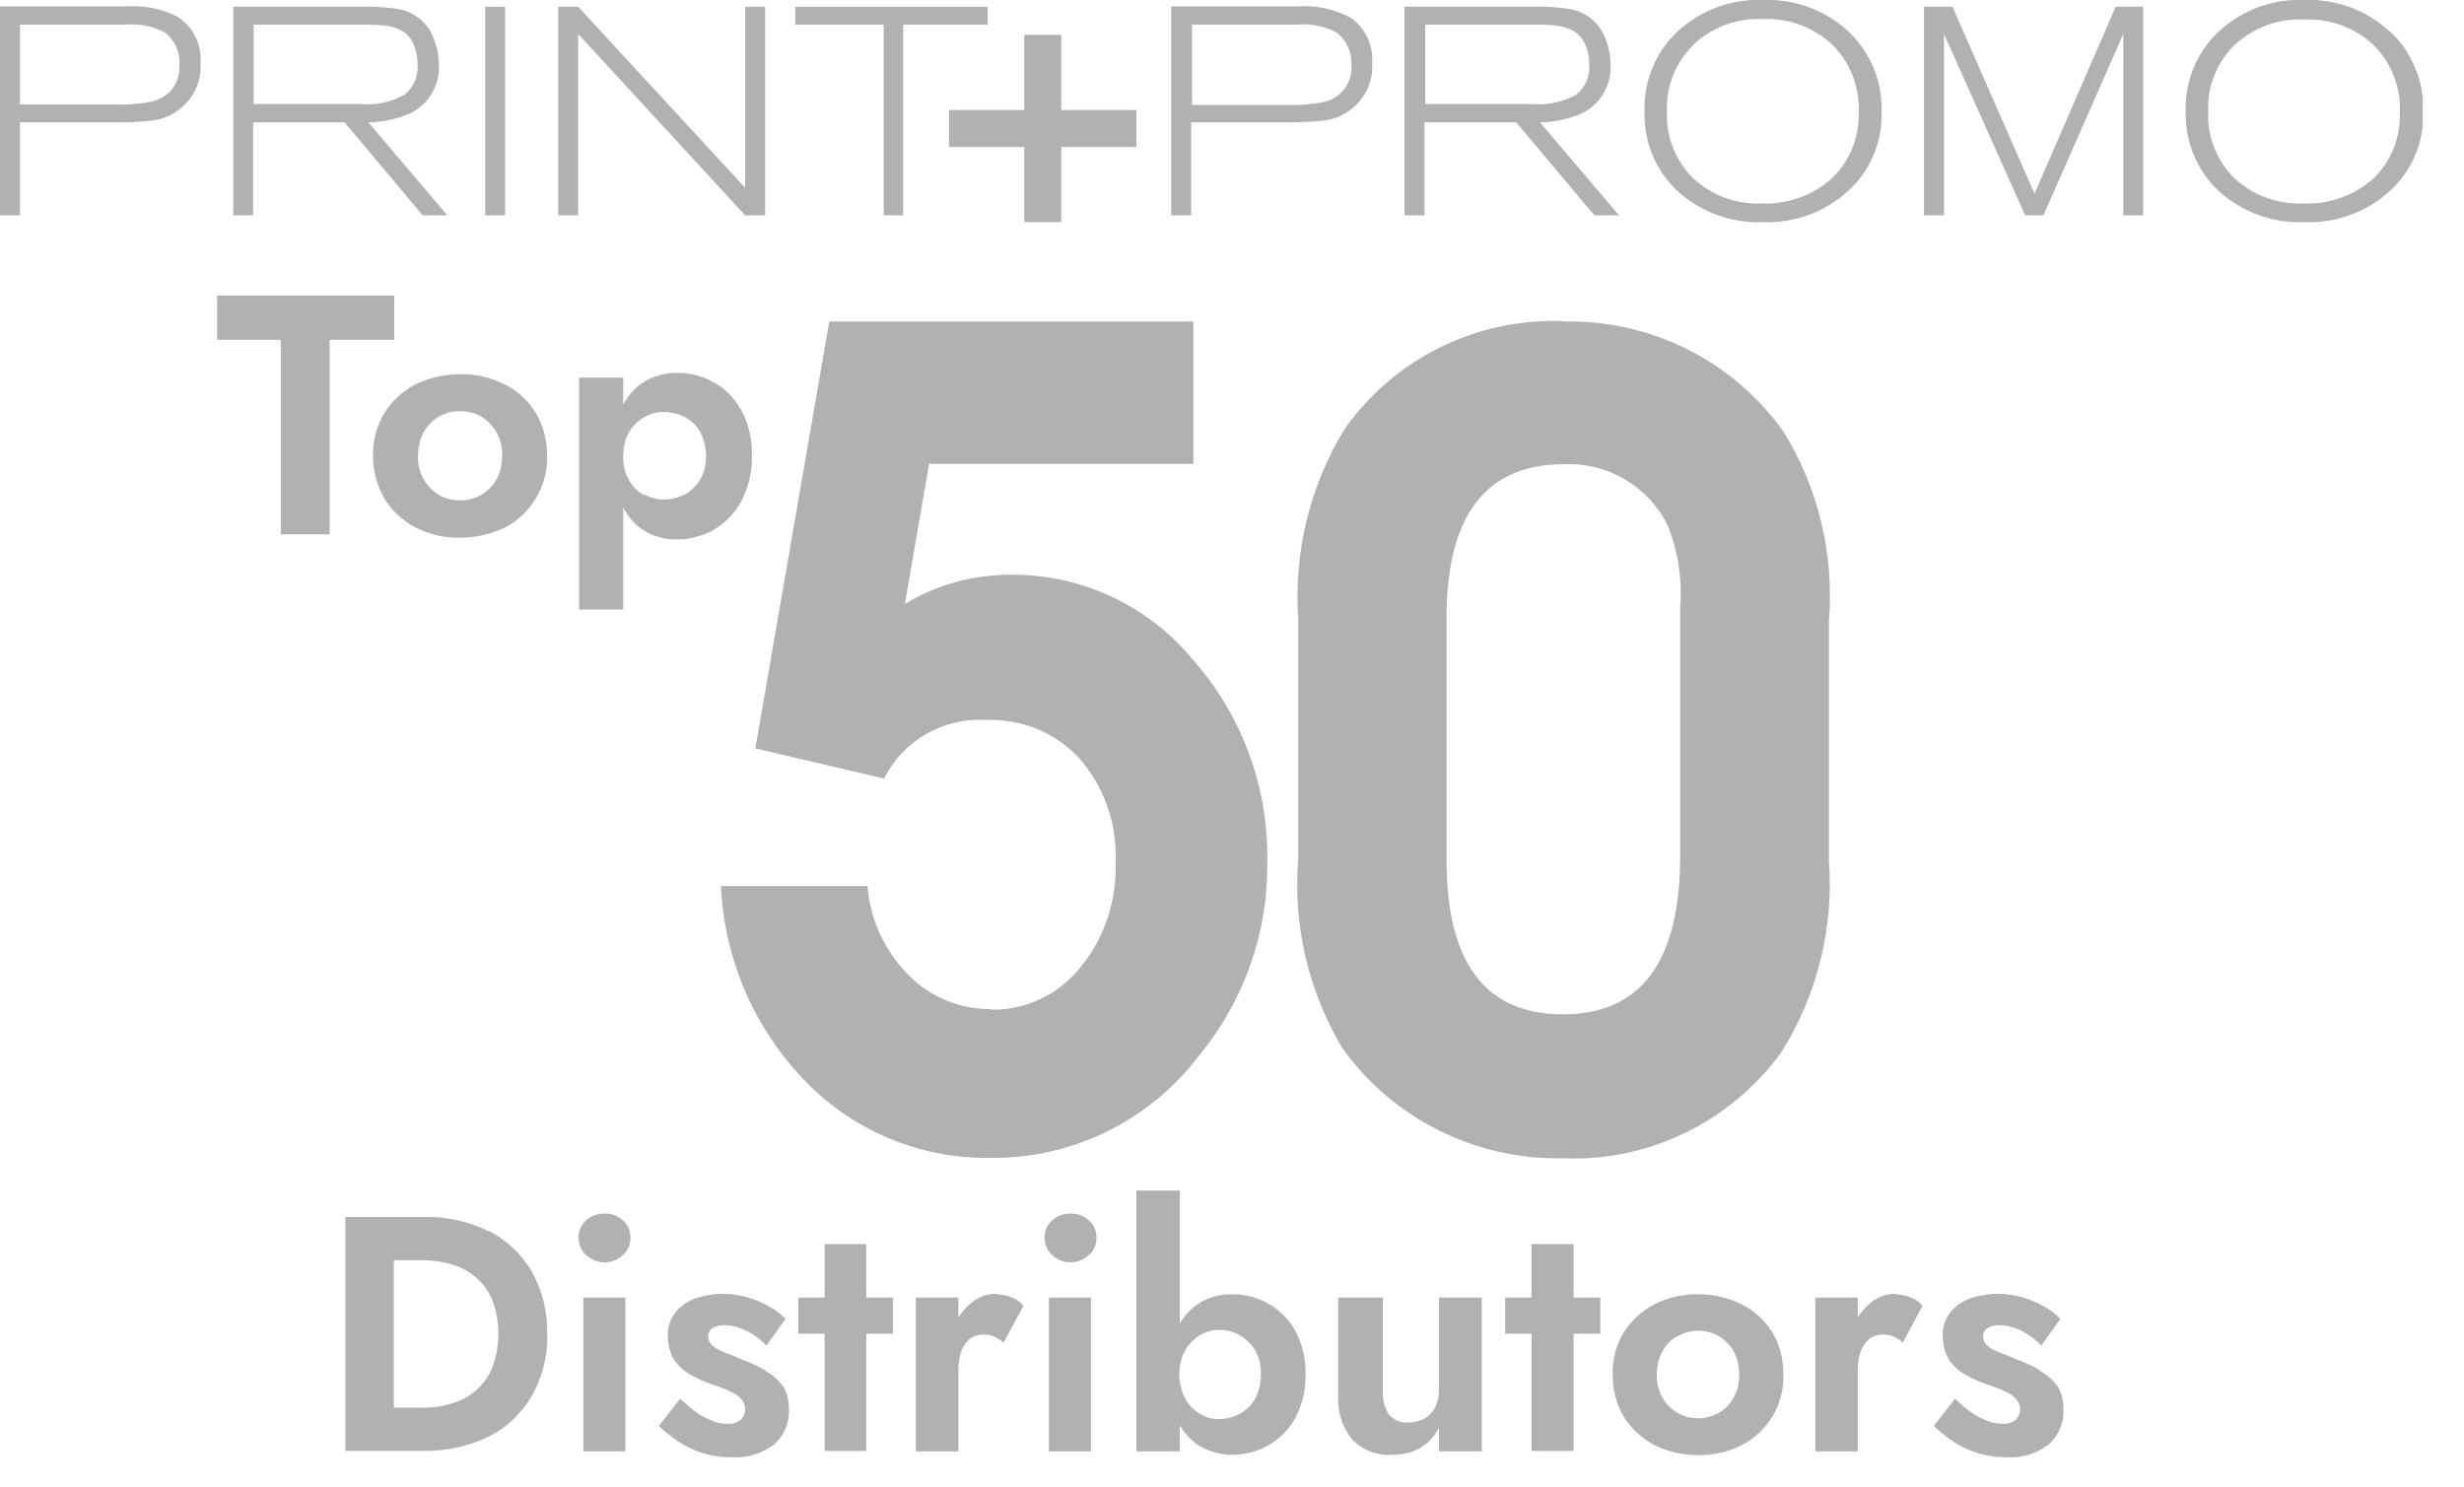 <svg width="58" height="35" viewBox="0 0 58 35" fill="none" xmlns="http://www.w3.org/2000/svg">
<g clip-path="url(#clip0_2494_1141)">
<path d="M11.51 28.99C11.04 28.76 10.52 28.64 10 28.65H8.13V34.16H10C10.52 34.16 11.04 34.05 11.51 33.82C11.93 33.61 12.28 33.27 12.52 32.86C12.77 32.42 12.9 31.91 12.88 31.4C12.89 30.89 12.77 30.39 12.52 29.94C12.28 29.53 11.93 29.2 11.51 28.98V28.99ZM11.59 32.19C11.51 32.4 11.38 32.58 11.21 32.73C11.05 32.87 10.85 32.98 10.64 33.04C10.42 33.11 10.19 33.14 9.95 33.14H9.27V29.67H9.95C10.18 29.67 10.41 29.7 10.64 29.77C10.85 29.83 11.04 29.94 11.21 30.08C11.38 30.23 11.51 30.41 11.59 30.62C11.69 30.87 11.73 31.14 11.73 31.4C11.73 31.67 11.69 31.93 11.59 32.18V32.19Z" fill="#B3B0B0"/>
<path d="M14.72 30.55H13.73V34.17H14.72V30.55Z" fill="#B3B0B0"/>
<path d="M14.23 28.57C14.07 28.57 13.92 28.62 13.8 28.73C13.68 28.83 13.61 28.99 13.62 29.14C13.62 29.3 13.68 29.45 13.8 29.55C13.92 29.66 14.07 29.72 14.23 29.72C14.39 29.72 14.54 29.66 14.66 29.55C14.78 29.45 14.84 29.3 14.84 29.14C14.84 28.98 14.78 28.83 14.66 28.73C14.54 28.62 14.39 28.57 14.23 28.57Z" fill="#B3B0B0"/>
<path d="M18.01 32.26C17.84 32.16 17.66 32.08 17.47 32.01C17.31 31.94 17.17 31.88 17.05 31.84C16.95 31.8 16.85 31.75 16.77 31.68C16.71 31.63 16.67 31.55 16.67 31.47C16.67 31.39 16.7 31.31 16.77 31.27C16.85 31.22 16.95 31.2 17.04 31.2C17.23 31.2 17.41 31.25 17.57 31.33C17.75 31.42 17.9 31.53 18.04 31.68L18.49 31.05C18.37 30.93 18.24 30.83 18.09 30.75C17.93 30.66 17.76 30.59 17.59 30.54C17.4 30.49 17.21 30.46 17.02 30.46C16.8 30.46 16.57 30.5 16.36 30.57C16.18 30.64 16.01 30.75 15.89 30.91C15.77 31.07 15.71 31.26 15.72 31.46C15.72 31.66 15.77 31.85 15.87 32.02C15.97 32.16 16.1 32.28 16.26 32.37C16.42 32.46 16.58 32.53 16.75 32.59C16.9 32.64 17.05 32.69 17.19 32.76C17.29 32.8 17.38 32.86 17.45 32.94C17.51 33.01 17.54 33.09 17.54 33.18C17.54 33.28 17.5 33.37 17.43 33.43C17.34 33.5 17.23 33.53 17.12 33.52C17.01 33.52 16.89 33.5 16.79 33.46C16.66 33.41 16.53 33.35 16.42 33.27C16.27 33.17 16.14 33.05 16.01 32.93L15.51 33.57C15.65 33.71 15.81 33.83 15.97 33.94C16.15 34.06 16.34 34.15 16.54 34.21C16.77 34.28 17 34.31 17.24 34.31C17.59 34.33 17.94 34.22 18.22 34.01C18.46 33.8 18.59 33.49 18.57 33.16C18.57 32.97 18.53 32.78 18.42 32.62C18.31 32.48 18.18 32.36 18.02 32.28L18.01 32.26Z" fill="#B3B0B0"/>
<path d="M20.39 29.29H19.41V30.55H18.79V31.4H19.41V34.16H20.39V31.4H21.02V30.55H20.39V29.29Z" fill="#B3B0B0"/>
<path d="M23.43 30.46C23.23 30.46 23.04 30.53 22.88 30.66C22.75 30.76 22.65 30.88 22.56 31.01V30.55H21.56V34.17H22.56V32.25C22.56 32.1 22.58 31.95 22.63 31.81C22.67 31.7 22.74 31.6 22.83 31.52C22.92 31.45 23.04 31.42 23.15 31.42C23.24 31.42 23.33 31.43 23.41 31.47C23.49 31.51 23.56 31.55 23.62 31.61L24.09 30.75C24.02 30.65 23.92 30.58 23.8 30.54C23.68 30.49 23.55 30.47 23.43 30.47V30.46Z" fill="#B3B0B0"/>
<path d="M25.2 28.57C25.04 28.57 24.89 28.62 24.77 28.73C24.65 28.83 24.58 28.99 24.59 29.14C24.59 29.3 24.65 29.45 24.77 29.55C24.89 29.66 25.04 29.72 25.2 29.72C25.36 29.72 25.51 29.66 25.63 29.55C25.75 29.45 25.81 29.3 25.81 29.14C25.81 28.98 25.75 28.83 25.63 28.73C25.51 28.62 25.36 28.57 25.2 28.57Z" fill="#B3B0B0"/>
<path d="M25.68 30.55H24.69V34.17H25.68V30.55Z" fill="#B3B0B0"/>
<path d="M29.85 30.69C29.59 30.54 29.29 30.47 29 30.47C28.72 30.47 28.44 30.54 28.2 30.7C28.02 30.82 27.88 30.98 27.77 31.16V28.03H26.75V34.17H27.77V33.56C27.89 33.74 28.02 33.9 28.2 34.02C28.44 34.17 28.72 34.25 29 34.25C29.3 34.25 29.59 34.18 29.85 34.03C30.12 33.88 30.34 33.66 30.49 33.38C30.66 33.07 30.74 32.71 30.73 32.36C30.74 32 30.66 31.65 30.49 31.33C30.34 31.06 30.12 30.84 29.85 30.69ZM29.55 32.92C29.47 33.07 29.34 33.2 29.19 33.28C29.04 33.36 28.87 33.41 28.7 33.41C28.54 33.41 28.39 33.37 28.25 33.29C28.1 33.2 27.98 33.08 27.9 32.93C27.81 32.76 27.76 32.57 27.76 32.37V32.35C27.76 32.16 27.8 31.96 27.9 31.79C27.98 31.64 28.11 31.52 28.25 31.43C28.39 31.35 28.54 31.31 28.7 31.31C28.87 31.31 29.04 31.35 29.19 31.44C29.34 31.53 29.46 31.65 29.55 31.8C29.64 31.97 29.69 32.16 29.68 32.36C29.68 32.55 29.64 32.75 29.55 32.92Z" fill="#B3B0B0"/>
<path d="M33.87 32.75C33.87 32.89 33.84 33.02 33.78 33.14C33.72 33.25 33.63 33.34 33.53 33.4C33.41 33.46 33.28 33.49 33.15 33.49C32.98 33.51 32.8 33.43 32.69 33.3C32.59 33.14 32.54 32.95 32.55 32.75V30.55H31.5V32.86C31.48 33.23 31.59 33.59 31.82 33.88C32.07 34.14 32.42 34.28 32.78 34.25C33.01 34.25 33.23 34.2 33.43 34.09C33.62 33.98 33.77 33.81 33.87 33.62V34.17H34.88V30.55H33.87V32.75Z" fill="#B3B0B0"/>
<path d="M37.04 29.29H36.05V30.55H35.43V31.4H36.05V34.16H37.04V31.4H37.67V30.55H37.04V29.29Z" fill="#B3B0B0"/>
<path d="M41 30.71C40.68 30.55 40.33 30.47 39.97 30.47C39.61 30.47 39.26 30.54 38.94 30.71C38.65 30.86 38.4 31.09 38.22 31.37C38.04 31.67 37.95 32.01 37.96 32.36C37.96 32.71 38.04 33.05 38.22 33.35C38.39 33.63 38.64 33.86 38.94 34.02C39.26 34.18 39.61 34.26 39.97 34.26C40.33 34.26 40.68 34.19 41 34.02C41.3 33.87 41.54 33.64 41.72 33.35C41.9 33.05 41.99 32.71 41.98 32.36C41.98 32.01 41.9 31.67 41.72 31.37C41.55 31.09 41.3 30.86 41 30.71ZM40.81 32.9C40.73 33.05 40.61 33.18 40.46 33.26C40.31 33.35 40.14 33.39 39.97 33.39C39.8 33.39 39.63 33.35 39.48 33.26C39.33 33.17 39.21 33.05 39.13 32.9C39.04 32.74 38.99 32.55 39 32.36C39 32.17 39.04 31.98 39.13 31.82C39.21 31.67 39.33 31.54 39.48 31.46C39.63 31.38 39.8 31.33 39.97 31.33C40.14 31.33 40.31 31.37 40.46 31.46C40.61 31.55 40.73 31.67 40.81 31.82C40.9 31.99 40.94 32.17 40.94 32.36C40.94 32.55 40.9 32.73 40.81 32.9Z" fill="#B3B0B0"/>
<path d="M44.6 30.46C44.4 30.46 44.21 30.53 44.05 30.66C43.92 30.76 43.82 30.88 43.73 31.01V30.55H42.73V34.17H43.73V32.25C43.73 32.1 43.75 31.95 43.8 31.81C43.84 31.7 43.91 31.6 44 31.52C44.09 31.45 44.21 31.42 44.32 31.42C44.41 31.42 44.5 31.43 44.58 31.47C44.66 31.51 44.73 31.55 44.79 31.61L45.25 30.75C45.18 30.65 45.08 30.58 44.96 30.54C44.84 30.49 44.71 30.47 44.59 30.47L44.6 30.46Z" fill="#B3B0B0"/>
<path d="M48.02 32.26C47.85 32.16 47.67 32.08 47.48 32.01C47.32 31.94 47.18 31.88 47.06 31.84C46.96 31.8 46.86 31.75 46.78 31.68C46.72 31.63 46.68 31.55 46.68 31.47C46.68 31.39 46.71 31.31 46.78 31.27C46.86 31.22 46.96 31.2 47.05 31.2C47.23 31.2 47.42 31.25 47.58 31.33C47.76 31.42 47.91 31.53 48.05 31.68L48.5 31.05C48.38 30.93 48.25 30.83 48.1 30.75C47.94 30.66 47.77 30.59 47.6 30.54C47.41 30.49 47.22 30.46 47.03 30.46C46.81 30.46 46.58 30.5 46.37 30.57C46.19 30.64 46.02 30.75 45.9 30.91C45.78 31.07 45.72 31.26 45.73 31.46C45.73 31.66 45.78 31.85 45.88 32.02C45.98 32.16 46.11 32.28 46.27 32.37C46.43 32.46 46.59 32.53 46.76 32.59C46.91 32.64 47.06 32.69 47.2 32.76C47.3 32.8 47.39 32.86 47.46 32.94C47.52 33.01 47.55 33.09 47.55 33.18C47.55 33.28 47.51 33.37 47.44 33.43C47.35 33.5 47.24 33.53 47.13 33.52C47.02 33.52 46.9 33.5 46.8 33.46C46.67 33.41 46.54 33.35 46.43 33.27C46.28 33.17 46.15 33.05 46.02 32.93L45.52 33.57C45.66 33.71 45.82 33.83 45.98 33.94C46.16 34.06 46.35 34.15 46.55 34.21C46.78 34.28 47.01 34.31 47.25 34.31C47.6 34.33 47.95 34.22 48.22 34.01C48.46 33.8 48.59 33.49 48.57 33.16C48.57 32.97 48.53 32.78 48.42 32.62C48.31 32.48 48.18 32.36 48.02 32.28V32.26Z" fill="#B3B0B0"/>
<path d="M9.28 6.96H5.11V8H6.61V12.58H7.76V8H9.28V6.96Z" fill="#B3B0B0"/>
<path d="M9.05 9.72C8.87 10.02 8.77 10.38 8.78 10.73C8.78 11.08 8.87 11.43 9.05 11.74C9.23 12.03 9.48 12.26 9.78 12.42C10.1 12.58 10.46 12.67 10.83 12.66C11.19 12.66 11.55 12.58 11.88 12.42C12.18 12.27 12.43 12.03 12.61 11.74C12.79 11.44 12.89 11.09 12.88 10.73C12.88 10.37 12.79 10.02 12.61 9.72C12.43 9.43 12.18 9.2 11.88 9.05C11.56 8.89 11.2 8.8 10.83 8.81C10.47 8.81 10.11 8.89 9.78 9.05C9.48 9.2 9.23 9.44 9.05 9.72ZM9.97 10.18C10.05 10.03 10.18 9.9 10.33 9.81C10.48 9.72 10.65 9.68 10.83 9.68C11.01 9.68 11.18 9.72 11.33 9.81C11.48 9.9 11.6 10.03 11.69 10.18C11.78 10.35 11.83 10.54 11.82 10.73C11.82 10.92 11.78 11.11 11.69 11.28C11.61 11.43 11.48 11.56 11.33 11.65C11.18 11.74 11.01 11.78 10.83 11.78C10.65 11.78 10.48 11.74 10.33 11.65C10.18 11.56 10.06 11.43 9.97 11.28C9.88 11.11 9.83 10.92 9.84 10.73C9.84 10.54 9.88 10.35 9.97 10.18Z" fill="#B3B0B0"/>
<path d="M16.8 12.47C17.08 12.31 17.3 12.08 17.45 11.8C17.62 11.47 17.71 11.1 17.7 10.73C17.71 10.36 17.63 9.99 17.45 9.66C17.3 9.38 17.07 9.15 16.8 9C16.53 8.85 16.23 8.77 15.93 8.78C15.64 8.78 15.35 8.86 15.11 9.02C14.92 9.15 14.78 9.33 14.67 9.52V8.89H13.63V14.35H14.67V11.95C14.78 12.15 14.92 12.33 15.11 12.46C15.35 12.62 15.64 12.71 15.93 12.7C16.23 12.7 16.53 12.62 16.8 12.48V12.47ZM15.17 11.66C15.02 11.58 14.89 11.46 14.81 11.31C14.71 11.14 14.66 10.94 14.67 10.74C14.67 10.54 14.71 10.34 14.81 10.17C14.9 10.02 15.02 9.9 15.17 9.82C15.31 9.74 15.47 9.7 15.62 9.7C15.79 9.7 15.97 9.74 16.12 9.82C16.27 9.9 16.4 10.02 16.48 10.17C16.57 10.34 16.62 10.54 16.62 10.73C16.62 10.93 16.58 11.12 16.48 11.29C16.39 11.44 16.27 11.56 16.12 11.64C15.97 11.72 15.79 11.76 15.62 11.76C15.46 11.76 15.31 11.72 15.17 11.64V11.66Z" fill="#B3B0B0"/>
<path d="M23.33 23.76C22.6 23.76 21.9 23.48 21.39 22.96C20.83 22.4 20.48 21.65 20.42 20.86H16.97C17.05 22.6 17.77 24.25 18.99 25.49C20.13 26.65 21.7 27.29 23.33 27.26C25.24 27.28 27.05 26.39 28.21 24.87C29.27 23.59 29.85 21.98 29.83 20.32C29.87 18.55 29.24 16.84 28.07 15.52C27.02 14.25 25.45 13.52 23.8 13.53C22.92 13.53 22.05 13.76 21.3 14.22L21.87 10.92H28.09V7.57H19.52L17.78 17.62L20.81 18.33C21.26 17.43 22.21 16.89 23.21 16.95C24.05 16.92 24.86 17.25 25.42 17.87C26 18.54 26.3 19.41 26.26 20.3C26.29 21.2 26 22.09 25.42 22.79C24.91 23.42 24.13 23.79 23.32 23.77L23.33 23.76Z" fill="#B3B0B0"/>
<path d="M36.81 7.56C34.77 7.48 32.83 8.43 31.65 10.1C30.83 11.44 30.45 13.01 30.56 14.58V20.22C30.43 21.78 30.8 23.34 31.6 24.68C32.79 26.34 34.73 27.31 36.78 27.27C38.81 27.36 40.75 26.41 41.94 24.76C42.78 23.41 43.17 21.84 43.05 20.25V14.64C43.18 13.07 42.81 11.5 41.98 10.16C40.79 8.49 38.85 7.52 36.8 7.57L36.81 7.56ZM39.55 20.14C39.55 22.64 38.63 23.88 36.79 23.88C34.96 23.88 34.05 22.67 34.05 20.24V14.55C34.05 12.14 34.97 10.93 36.81 10.93C37.83 10.88 38.79 11.44 39.25 12.36C39.5 12.97 39.6 13.63 39.55 14.28V20.14Z" fill="#B3B0B0"/>
<path d="M4.21 0.41C3.83 0.21 3.4 0.12 2.97 0.15H0V5.07H0.47V2.88H2.77C3.06 2.88 3.35 2.87 3.64 2.83C3.83 2.8 4 2.73 4.16 2.62C4.53 2.37 4.75 1.94 4.72 1.49C4.75 1.06 4.56 0.65 4.2 0.41H4.21ZM3.96 2.19C3.84 2.3 3.69 2.37 3.53 2.4C3.25 2.45 2.97 2.47 2.69 2.46H0.47V0.58H2.97C3.29 0.55 3.61 0.62 3.89 0.77C4.12 0.95 4.25 1.24 4.22 1.54C4.24 1.79 4.14 2.03 3.96 2.2V2.19Z" fill="#B3B0B0"/>
<path d="M5.97 2.88H8.11L9.95 5.07H10.53L8.67 2.88C9.01 2.88 9.36 2.8 9.67 2.66C10.1 2.45 10.36 1.99 10.33 1.51C10.33 1.29 10.28 1.07 10.19 0.86C10.11 0.67 9.98 0.51 9.81 0.39C9.67 0.3 9.52 0.23 9.35 0.21C9.09 0.17 8.83 0.15 8.57 0.16H5.49V5.07H5.96V2.88H5.97ZM5.97 0.58H8.5C8.71 0.58 8.92 0.58 9.12 0.61C9.24 0.63 9.36 0.67 9.47 0.73C9.59 0.8 9.68 0.91 9.73 1.04C9.8 1.19 9.83 1.35 9.83 1.51C9.85 1.79 9.74 2.06 9.52 2.23C9.21 2.4 8.86 2.48 8.5 2.45H5.97V0.58Z" fill="#B3B0B0"/>
<path d="M11.89 0.16H11.42V5.07H11.89V0.16Z" fill="#B3B0B0"/>
<path d="M18.01 5.07V0.16H17.54V4.42L13.61 0.16H13.14V5.07H13.61V0.8L17.54 5.07H18.01Z" fill="#B3B0B0"/>
<path d="M20.8 5.07H21.26V0.58H23.25V0.16H18.72V0.58H20.8V5.07Z" fill="#B3B0B0"/>
<path d="M28.05 2.88H30.35C30.64 2.88 30.93 2.87 31.22 2.83C31.41 2.8 31.58 2.73 31.74 2.62C32.11 2.37 32.33 1.94 32.3 1.49C32.33 1.06 32.14 0.65 31.78 0.41C31.4 0.21 30.97 0.12 30.54 0.15H27.57V5.07H28.04V2.88H28.05ZM28.05 0.58H30.55C30.87 0.55 31.19 0.62 31.47 0.77C31.7 0.95 31.83 1.24 31.81 1.54C31.83 1.79 31.73 2.03 31.55 2.2C31.43 2.31 31.28 2.38 31.12 2.41C30.84 2.46 30.56 2.48 30.28 2.47H28.06V0.58H28.05Z" fill="#B3B0B0"/>
<path d="M33.55 2.88H35.69L37.53 5.07H38.11L36.25 2.88C36.6 2.88 36.94 2.8 37.25 2.66C37.68 2.45 37.94 1.99 37.91 1.51C37.91 1.29 37.86 1.07 37.77 0.86C37.69 0.67 37.56 0.51 37.39 0.39C37.25 0.3 37.1 0.23 36.93 0.21C36.67 0.17 36.41 0.15 36.14 0.16H33.06V5.07H33.53V2.88H33.55ZM33.55 0.58H36.07C36.28 0.58 36.49 0.58 36.69 0.61C36.81 0.63 36.93 0.67 37.04 0.73C37.16 0.8 37.25 0.91 37.31 1.04C37.38 1.19 37.41 1.35 37.41 1.51C37.43 1.79 37.32 2.06 37.1 2.23C36.79 2.4 36.43 2.48 36.08 2.45H33.55V0.58Z" fill="#B3B0B0"/>
<path d="M41.49 5.23C42.23 5.26 42.95 5 43.5 4.5C44.02 4.03 44.31 3.35 44.29 2.65C44.32 1.93 44.03 1.23 43.51 0.74C42.96 0.23 42.23 -0.03 41.49 1.38152e-05C40.75 -0.03 40.03 0.24 39.49 0.74C38.97 1.22 38.69 1.91 38.71 2.62C38.69 3.33 38.97 4.02 39.49 4.5C40.04 5 40.76 5.26 41.5 5.23H41.49ZM39.86 1.05C40.3 0.64 40.89 0.42 41.49 0.45C42.1 0.42 42.69 0.64 43.13 1.05C43.55 1.47 43.78 2.05 43.75 2.65C43.77 3.23 43.54 3.8 43.12 4.2C42.67 4.6 42.09 4.81 41.49 4.79C40.89 4.82 40.3 4.61 39.86 4.2C39.44 3.79 39.21 3.21 39.24 2.63C39.21 2.04 39.44 1.47 39.86 1.06V1.05Z" fill="#B3B0B0"/>
<path d="M47.89 4.56L45.96 0.16H45.29V5.07H45.76V0.8L47.67 5.07H48.1L49.98 0.8V5.07H50.45V0.16H49.8L47.89 4.56Z" fill="#B3B0B0"/>
<path d="M56.25 0.74C55.7 0.23 54.97 -0.03 54.23 1.38152e-05C53.49 -0.03 52.77 0.24 52.23 0.74C51.71 1.22 51.43 1.91 51.45 2.62C51.43 3.33 51.71 4.02 52.23 4.5C52.78 5 53.5 5.26 54.24 5.23C54.98 5.26 55.7 5 56.25 4.5C56.77 4.03 57.06 3.35 57.04 2.65C57.07 1.93 56.78 1.23 56.26 0.74H56.25ZM55.87 4.2C55.42 4.6 54.84 4.81 54.24 4.79C53.64 4.82 53.04 4.61 52.6 4.2C52.18 3.79 51.95 3.21 51.98 2.63C51.95 2.04 52.18 1.47 52.6 1.06C53.04 0.65 53.63 0.43 54.23 0.46C54.84 0.43 55.43 0.65 55.87 1.06C56.29 1.48 56.52 2.06 56.49 2.66C56.51 3.24 56.28 3.81 55.86 4.21L55.87 4.2Z" fill="#B3B0B0"/>
<path d="M22.34 2.59V3.46H24.11V5.23H24.98V3.46H26.75V2.59H24.98V0.82H24.11V2.59H22.34Z" fill="#B3B0B0"/>
</g>
<defs>
<clipPath id="clip0_2494_1141">
<rect width="57.03" height="34.29" fill="white"/>
</clipPath>
</defs>
</svg>
